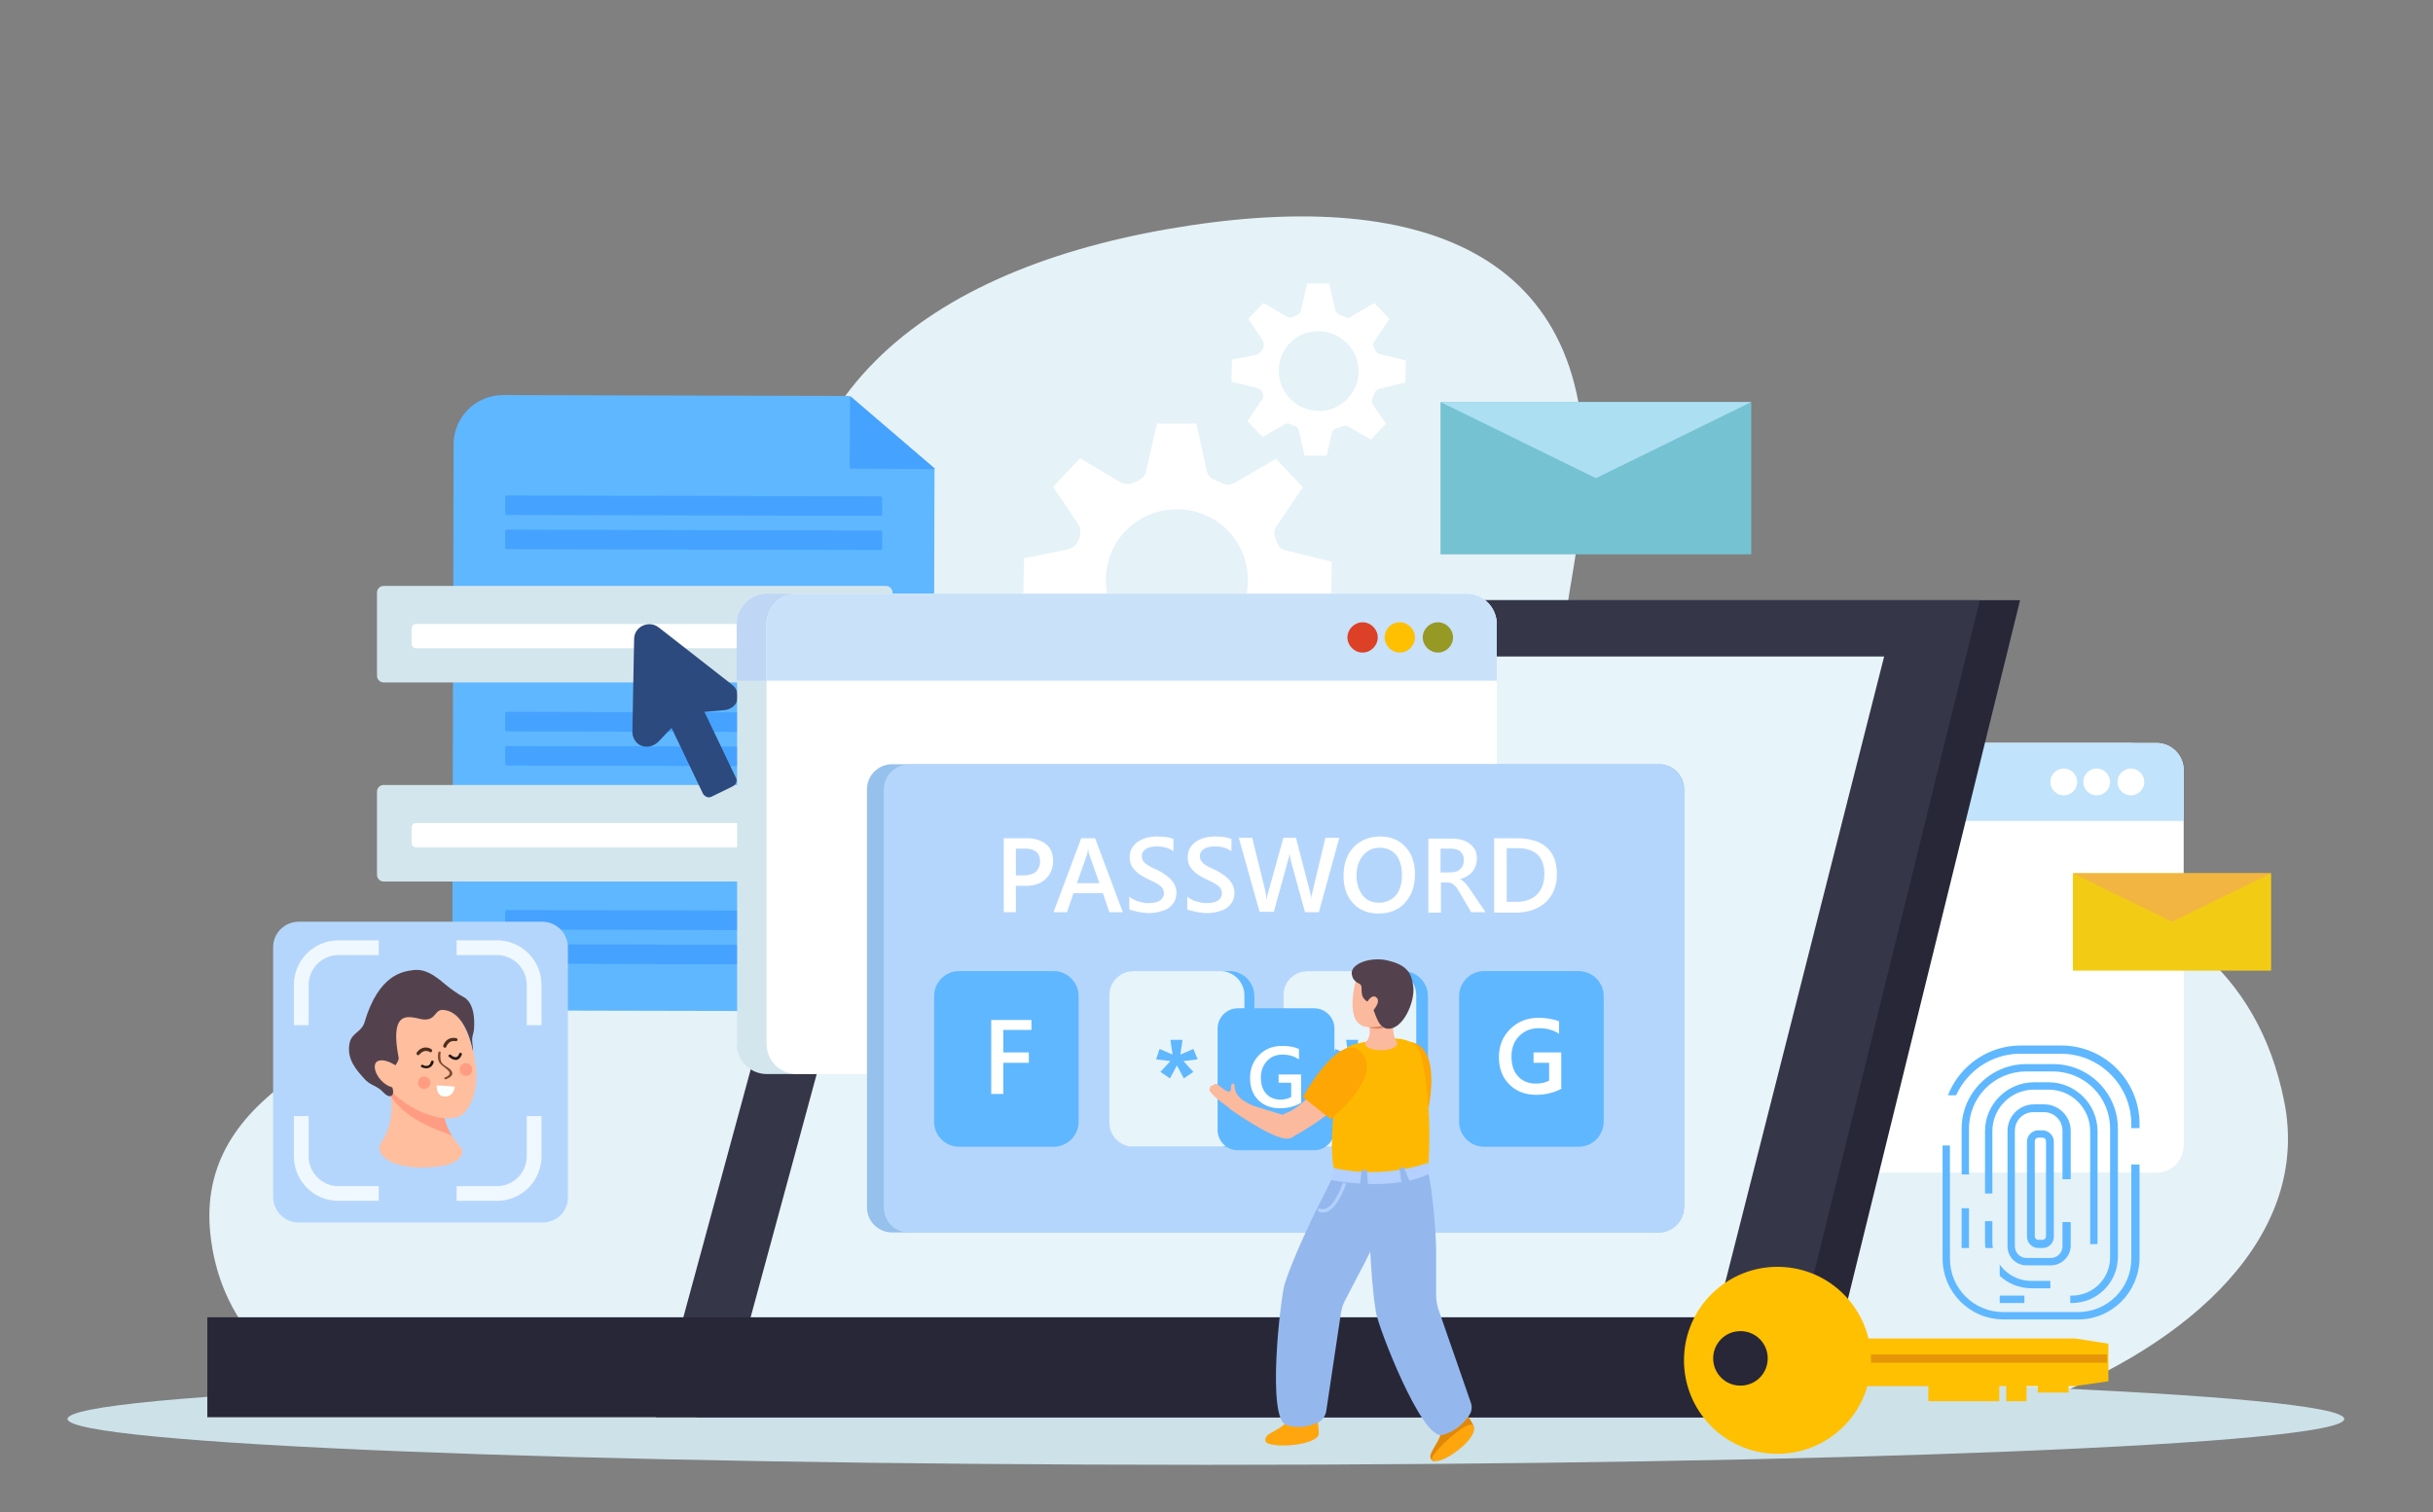 <?xml version="1.0" encoding="utf-8"?>
<!-- Generator: Adobe Illustrator 27.1.0, SVG Export Plug-In . SVG Version: 6.00 Build 0)  -->
<svg version="1.1" id="Layer_1" xmlns="http://www.w3.org/2000/svg" xmlns:xlink="http://www.w3.org/1999/xlink" x="0px" y="0px"
	 viewBox="0 0 562.1 349.4" style="enable-background:new 0 0 562.1 349.4;" xml:space="preserve">
<rect x="0" y="0" width="562.1" height="349.4" fill="#808080" stroke="none"/>
<style type="text/css">
	.st0{fill:#E5F2F8;}
	.st1{fill:#FFFFFF;}
	.st2{fill:#CDE1E8;}
	.st3{fill:#CEE8EF;}
	.st4{fill:#B7D9F7;}
	.st5{fill:#C1E3FB;}
	.st6{fill:#5FB7FF;}
	.st7{fill:#45A2FF;}
	.st8{fill:#D4E6ED;}
	.st9{fill:#2C4A7E;}
	.st10{fill:#142480;}
	.st11{fill:#282738;}
	.st12{fill:#363649;}
	.st13{fill:#E7F4FA;}
	.st14{fill:#F2CC14;}
	.st15{fill:#F2B541;}
	.st16{fill:#75C2D3;}
	.st17{fill:#ACDFF2;}
	.st18{fill:#BFD7F5;}
	.st19{fill:#C9E1F9;}
	.st20{fill:#969924;}
	.st21{fill:#FEC000;}
	.st22{fill:#DC4026;}
	.st23{fill:#96C1ED;}
	.st24{fill:#B5D6FC;}
	.st25{fill:#FEA603;}
	.st26{fill:#FFA60E;}
	.st27{fill:#94B8ED;}
	.st28{fill:#E0880A;}
	.st29{fill:#FEB801;}
	.st30{fill:#FBB99D;}
	.st31{fill:#DC8162;}
	.st32{fill:#53424D;}
	.st33{fill:#B3D0FF;}
	.st34{fill:#FFBE9E;}
	.st35{fill:#FF9C81;}
	.st36{fill:#201714;}
	.st37{fill:#4D2F20;}
	.st38{fill:#7C4930;}
	.st39{fill:#FAFFFF;}
	.st40{fill:#F0F8FF;}
	.st41{fill:#E59507;}
</style>
<g>
	<g>
		<g>
			<path class="st0" d="M344.7,325.5c-80-33.7-91.1-33.8-165.2-8.3c-80.2,27.5-126.8,6.6-130.9-32c-7-65.7,147.6-50,134.5-133.7
				c-9.6-61.7,34.1-90.7,91.8-99.4c57.1-8.6,96.9,8.5,90.3,67.5c-3.7,32.7-16.4,53.6,29.3,67c47.2,14,120.8,6.1,133.2,67.8
				C540.2,315.7,419.4,357,344.7,325.5z"/>
		</g>
	</g>
	<g>
		<g>
			<path class="st1" d="M307.5,138.9l0.2-9.1l-10.9-2.7c-0.8-0.2-1.4-0.8-1.7-1.6c-0.2-0.4-0.3-0.9-0.5-1.3
				c-0.3-0.8-0.3-1.7,0.2-2.4l6.2-9.2l-6.2-6.6l-9.6,5.6c-0.8,0.5-1.9,0.5-2.7,0.1c-0.6-0.3-1.2-0.5-1.8-0.8
				c-0.9-0.3-1.7-1.1-1.9-2.1l-2.4-10.9h-9.1l-2.5,10.9c-0.2,1-0.9,1.9-1.9,2.3c-0.4,0.2-0.8,0.3-1.2,0.5c-0.9,0.4-2,0.3-2.9-0.2
				l-9.3-5.5l-6.2,6.6l5.7,8.5c0.7,1,0.8,2.4,0.3,3.5c0,0.1-0.1,0.2-0.1,0.3c-0.5,1.2-1.5,2-2.7,2.2l-9.9,2l-0.2,9.1l10.6,2.6
				c1,0.2,1.7,1,2.1,1.9c0,0,0,0,0,0c0.4,1,0.3,2.1-0.3,2.9l-5.9,8.7l6.2,6.6l8.8-5.2c0.9-0.5,1.9-0.5,2.8,0c0.5,0.3,1,0.5,1.6,0.7
				c0.8,0.4,1.5,1.1,1.7,2l2.3,10.2h9.1l2.1-9.3c0.2-1,1-1.7,1.9-2c0.8-0.3,1.6-0.6,2.4-0.9c0.8-0.4,1.7-0.3,2.5,0.1l9,5.3l6.2-6.6
				l-5.2-7.8c-0.6-0.9-0.6-2-0.2-2.9c0.3-0.6,0.6-1.3,0.9-2c0.4-0.9,1.1-1.6,2.1-1.8L307.5,138.9z M275.1,150.2
				c-11.6,2.2-21.5-7.7-19.3-19.3c1.2-6.5,6.4-11.7,12.9-12.9c11.6-2.2,21.5,7.7,19.3,19.3C286.8,143.8,281.6,149,275.1,150.2z"/>
		</g>
	</g>
	<g>
		<g>
			<path class="st1" d="M324.7,88.4l0.1-5.1l-6.1-1.5c-0.5-0.1-0.8-0.5-1-0.9c-0.1-0.2-0.2-0.5-0.3-0.7c-0.2-0.4-0.2-0.9,0.1-1.3
				l3.5-5.2l-3.5-3.7l-5.4,3.2c-0.5,0.3-1,0.3-1.5,0c-0.3-0.2-0.7-0.3-1-0.4c-0.5-0.2-0.9-0.6-1.1-1.2l-1.4-6.1H302l-1.4,6.1
				c-0.1,0.6-0.5,1.1-1.1,1.3c-0.2,0.1-0.5,0.2-0.7,0.3c-0.5,0.2-1.1,0.2-1.6-0.1l-5.3-3.1l-3.5,3.7l3.2,4.8c0.4,0.6,0.5,1.3,0.2,2
				c0,0.1,0,0.1-0.1,0.2c-0.3,0.6-0.8,1.1-1.5,1.3l-5.6,1.1l-0.1,5.1l6,1.5c0.6,0.1,1,0.6,1.2,1.1c0,0,0,0,0,0
				c0.2,0.5,0.2,1.2-0.2,1.6l-3.3,4.9l3.5,3.7l5-2.9c0.5-0.3,1.1-0.3,1.6,0c0.3,0.2,0.6,0.3,0.9,0.4c0.5,0.2,0.8,0.6,0.9,1.1
				l1.3,5.7h5.1l1.2-5.2c0.1-0.5,0.5-1,1.1-1.1c0.5-0.1,0.9-0.3,1.4-0.5c0.5-0.2,1-0.2,1.4,0.1l5.1,3l3.5-3.7l-3-4.4
				c-0.3-0.5-0.3-1.1-0.1-1.6c0.2-0.4,0.3-0.7,0.5-1.1c0.2-0.5,0.6-0.9,1.2-1L324.7,88.4z M306.5,94.8c-6.5,1.2-12.1-4.4-10.9-10.9
				c0.7-3.6,3.6-6.6,7.2-7.2c6.5-1.2,12.1,4.4,10.9,10.9C313,91.1,310.1,94.1,306.5,94.8z"/>
		</g>
	</g>
	<path class="st2" d="M541.6,327.9c0,5.9-117.8,10.6-263,10.6c-145.3,0-263-4.8-263-10.6c0-5.9,117.8-10.6,263-10.6
		C423.8,317.2,541.6,322,541.6,327.9z"/>
	<g>
		<g>
			<g>
				<g>
					<g>
						<g>
							<g>
								<g>
									<path class="st3" d="M347.5,264.7c0,3.5,2.8,6.3,6.3,6.3h138.2c3.5,0,6.3-2.8,6.3-6.3V178c0-3.5-2.8-6.3-6.3-6.3H353.8
										c-3.5,0-6.3,2.8-6.3,6.3V264.7z"/>
								</g>
							</g>
						</g>
						<g>
							<g>
								<g>
									<path class="st4" d="M353.8,171.7h138.2c3.5,0,6.3,2.8,6.3,6.3v11.7H347.5V178C347.5,174.5,350.3,171.7,353.8,171.7z"/>
								</g>
							</g>
						</g>
						<g>
							<g>
								<g>
									<path class="st1" d="M483.1,180.7c0,1.7,1.4,3.1,3.1,3.1c1.7,0,3.1-1.4,3.1-3.1c0-1.7-1.4-3.1-3.1-3.1
										C484.5,177.6,483.1,179,483.1,180.7z"/>
								</g>
							</g>
						</g>
						<g>
							<g>
								<g>
									<path class="st1" d="M475.2,180.7c0,1.7,1.4,3.1,3.1,3.1c1.7,0,3.1-1.4,3.1-3.1c0-1.7-1.4-3.1-3.1-3.1
										C476.6,177.6,475.2,179,475.2,180.7z"/>
								</g>
							</g>
						</g>
						<g>
							<g>
								<g>
									<path class="st1" d="M467.6,180.7c0,1.7,1.4,3.1,3.1,3.1c1.7,0,3.1-1.4,3.1-3.1c0-1.7-1.4-3.1-3.1-3.1
										C469,177.6,467.6,179,467.6,180.7z"/>
								</g>
							</g>
						</g>
					</g>
				</g>
				<g>
					<g>
						<g>
							<g>
								<g>
									<path class="st1" d="M353.6,264.7c0,3.5,2.8,6.3,6.3,6.3h138.3c3.5,0,6.3-2.8,6.3-6.3V178c0-3.5-2.8-6.3-6.3-6.3H359.9
										c-3.5,0-6.3,2.8-6.3,6.3V264.7z"/>
								</g>
							</g>
						</g>
						<g>
							<g>
								<g>
									<path class="st5" d="M359.9,171.7h138.3c3.5,0,6.3,2.8,6.3,6.3v11.7H353.6V178C353.6,174.5,356.4,171.7,359.9,171.7z"/>
								</g>
							</g>
						</g>
						<g>
							<g>
								<g>
									<path class="st1" d="M489.2,180.7c0,1.7,1.4,3.1,3.1,3.1c1.7,0,3.1-1.4,3.1-3.1c0-1.7-1.4-3.1-3.1-3.1
										C490.6,177.6,489.2,179,489.2,180.7z"/>
								</g>
							</g>
						</g>
						<g>
							<g>
								<g>
									<path class="st1" d="M481.3,180.7c0,1.7,1.4,3.1,3.1,3.1c1.7,0,3.1-1.4,3.1-3.1c0-1.7-1.4-3.1-3.1-3.1
										C482.7,177.6,481.3,179,481.3,180.7z"/>
								</g>
							</g>
						</g>
						<g>
							<g>
								<g>
									<path class="st1" d="M473.7,180.7c0,1.7,1.4,3.1,3.1,3.1c1.7,0,3.1-1.4,3.1-3.1c0-1.7-1.4-3.1-3.1-3.1
										C475,177.6,473.7,179,473.7,180.7z"/>
								</g>
							</g>
						</g>
					</g>
				</g>
			</g>
		</g>
	</g>
	<g>
		<g>
			<path class="st6" d="M204.4,233.7l-88.5-0.2c-6.3,0-11.4-5.1-11.4-11.4l0.3-119.4c0-6.3,5.1-11.4,11.4-11.4l79.7,0.2
				c0.2,0,0.5,0.1,0.6,0.2l19.1,16.3c0.2,0.2,0.3,0.5,0.3,0.8l-0.3,113.6C215.8,228.7,210.7,233.7,204.4,233.7z"/>
			<polygon class="st7" points="196.4,91.5 196.3,108.3 216.1,108.4 196.4,91.5 			"/>
			<path class="st7" d="M202.7,145.5l-84.7-0.2c-0.7,0-1.2-0.5-1.2-1.2l0-2.2c0-0.7,0.5-1.2,1.2-1.2l74.7,0.2l10,0
				c0.7,0,1.2,0.5,1.2,1.2l0,2.2C203.9,145,203.4,145.5,202.7,145.5z"/>
			<path class="st7" d="M203.5,153.4l-86.3-0.2c-0.2,0-0.4-0.2-0.4-0.4l0-3.7c0-0.2,0.2-0.4,0.4-0.4l86.3,0.2c0.2,0,0.4,0.2,0.4,0.4
				l0,3.7C203.9,153.2,203.7,153.4,203.5,153.4z"/>
			<path class="st7" d="M203.4,169.2l-86.3-0.2c-0.2,0-0.4-0.2-0.4-0.4l0-3.7c0-0.2,0.2-0.4,0.4-0.4l86.3,0.2c0.2,0,0.4,0.2,0.4,0.4
				l0,3.7C203.9,169,203.7,169.2,203.4,169.2z"/>
			<path class="st7" d="M203.4,177.1l-86.3-0.2c-0.2,0-0.4-0.2-0.4-0.4l0-3.7c0-0.2,0.2-0.4,0.4-0.4l86.3,0.2c0.2,0,0.4,0.2,0.4,0.4
				l0,3.7C203.8,176.9,203.6,177.1,203.4,177.1z"/>
			<path class="st7" d="M203.4,215l-86.3-0.2c-0.2,0-0.4-0.2-0.4-0.4l0-3.7c0-0.2,0.2-0.4,0.4-0.4l86.3,0.2c0.2,0,0.4,0.2,0.4,0.4
				l0,3.7C203.9,214.8,203.7,215,203.4,215z"/>
			<path class="st7" d="M203.4,222.9l-86.3-0.2c-0.2,0-0.4-0.2-0.4-0.4l0-3.7c0-0.2,0.2-0.4,0.4-0.4l86.3,0.2c0.2,0,0.4,0.2,0.4,0.4
				l0,3.7C203.8,222.7,203.6,222.9,203.4,222.9z"/>
			<path class="st7" d="M203.4,119.2l-86.3-0.2c-0.2,0-0.4-0.2-0.4-0.4l0-3.7c0-0.2,0.2-0.4,0.4-0.4l86.3,0.2c0.2,0,0.4,0.2,0.4,0.4
				l0,3.7C203.9,119,203.7,119.2,203.4,119.2z"/>
			<path class="st7" d="M203.4,127.1l-86.3-0.2c-0.2,0-0.4-0.2-0.4-0.4l0-3.7c0-0.2,0.2-0.4,0.4-0.4l86.3,0.2c0.2,0,0.4,0.2,0.4,0.4
				l0,3.7C203.8,126.9,203.6,127.1,203.4,127.1z"/>
			<path class="st7" d="M203.4,192.9l-86.3-0.2c-0.2,0-0.4-0.2-0.4-0.4l0-3.7c0-0.2,0.2-0.4,0.4-0.4l86.3,0.2c0.2,0,0.4,0.2,0.4,0.4
				l0,3.7C203.8,192.7,203.6,192.9,203.4,192.9z"/>
			<path class="st7" d="M203.3,200.8l-86.3-0.2c-0.2,0-0.4-0.2-0.4-0.4l0-3.7c0-0.2,0.2-0.4,0.4-0.4l86.3,0.2c0.2,0,0.4,0.2,0.4,0.4
				l0,3.7C203.8,200.6,203.6,200.8,203.3,200.8z"/>
			<g>
				<path class="st8" d="M204.7,157.7H88.6c-0.8,0-1.5-0.7-1.5-1.5v-19.3c0-0.8,0.7-1.5,1.5-1.5h116.1c0.8,0,1.5,0.7,1.5,1.5v19.3
					C206.2,157,205.5,157.7,204.7,157.7z"/>
				<path class="st1" d="M183,149.8H96.1c-0.5,0-1-0.4-1-1v-3.6c0-0.5,0.4-1,1-1H183c0.5,0,1,0.4,1,1v3.6
					C184,149.4,183.6,149.8,183,149.8z"/>
				<circle class="st1" cx="195.5" cy="147" r="6.4"/>
			</g>
			<g>
				<path class="st8" d="M204.7,203.7H88.6c-0.8,0-1.5-0.7-1.5-1.5v-19.3c0-0.8,0.7-1.5,1.5-1.5h116.1c0.8,0,1.5,0.7,1.5,1.5v19.3
					C206.2,203,205.5,203.7,204.7,203.7z"/>
				<path class="st1" d="M183,195.8H96.1c-0.5,0-1-0.4-1-1v-3.6c0-0.5,0.4-1,1-1H183c0.5,0,1,0.4,1,1v3.6
					C184,195.4,183.6,195.8,183,195.8z"/>
				<circle class="st1" cx="195.5" cy="193.1" r="6.4"/>
			</g>
		</g>
		<g>
			<path class="st9" d="M167.3,164.1l-9,0.8l-6.2,6.5c-1.3,1.3-3.4,1.6-4.8,0.4c-0.7-0.6-1.2-1.6-1.2-2.7l0.4-21.4
				c0-2.9,3.4-4.5,5.7-2.7l16.9,13.2c1.2,0.9,1.6,2.4,1.2,3.7C170,163.1,168.7,164,167.3,164.1z"/>
			<path class="st9" d="M169.3,181.7l-4.9,2.4c-0.7,0.4-1.6,0-2-0.7l-11.5-24.1c-0.4-0.7,0-1.6,0.7-2l4.9-2.4c0.7-0.4,1.6,0,2,0.7
				l11.5,24.1C170.4,180.4,170.1,181.3,169.3,181.7z"/>
		</g>
	</g>
	<g>
		<g>
			<g>
				<g>
					<polygon class="st10" points="162.1,326.6 419.5,326.6 465.6,139.6 212.9,139.6 					"/>
				</g>
			</g>
		</g>
		<g>
			<g>
				<g>
					<path class="st11" d="M420.2,327.5H160.9l0.3-1.1l51-187.7h254.5L420.2,327.5z"/>
				</g>
			</g>
		</g>
	</g>
	<g>
		<g>
			<g>
				<g>
					<polygon class="st12" points="152.8,326.6 410.2,326.6 456.3,139.6 203.6,139.6 					"/>
				</g>
			</g>
		</g>
		<g>
			<g>
				<g>
					<path class="st12" d="M410.9,327.5H151.6l0.3-1.1l51-187.7h254.5L410.9,327.5z"/>
				</g>
			</g>
		</g>
	</g>
	<g>
		<g>
			<g>
				<g>
					<polygon class="st13" points="171.9,313.5 393.3,313.5 434.1,152.6 215.6,152.6 					"/>
				</g>
			</g>
		</g>
		<g>
			<g>
				<g>
					<path class="st13" d="M394,314.4H170.7l0.3-1.1l43.9-161.6h220.4L394,314.4z M173,312.7h219.6L433,153.5H216.2L173,312.7z"/>
				</g>
			</g>
		</g>
	</g>
	<g>
		<g>
			<g>
				<g>
					<polygon class="st10" points="415.6,326.6 48.8,326.6 48.8,305.3 420.5,305.3 					"/>
				</g>
			</g>
		</g>
		<g>
			<g>
				<g>
					<path class="st11" d="M416.4,327.5H47.9v-23.1h373.7L416.4,327.5z"/>
				</g>
			</g>
		</g>
	</g>
	<g>
		<rect x="478.9" y="201.8" class="st14" width="45.8" height="22.5"/>
		<polygon class="st15" points="478.9,201.8 501.8,213 524.7,201.8 		"/>
	</g>
	<g>
		<rect x="332.8" y="92.9" class="st16" width="71.8" height="35.2"/>
		<polygon class="st17" points="332.8,92.9 368.7,110.5 404.6,92.9 		"/>
	</g>
	<g>
		<g>
			<g>
				<g>
					<g>
						<g>
							<path class="st8" d="M170.2,241.2c0,3.9,3.1,7,7,7h154.7c3.9,0,7-3.2,7-7v-97c0-3.9-3.2-7-7-7H177.3c-3.9,0-7,3.2-7,7V241.2z
								"/>
						</g>
					</g>
					<g>
						<g>
							<path class="st18" d="M177.3,137.2h154.7c3.9,0,7,3.2,7,7v13.1H170.2v-13.1C170.2,140.4,173.4,137.2,177.3,137.2z"/>
						</g>
					</g>
					<g>
						<g>
							<path class="st1" d="M321.9,147.3c0,1.9,1.6,3.5,3.5,3.5c1.9,0,3.5-1.6,3.5-3.5c0-1.9-1.6-3.5-3.5-3.5
								C323.5,143.8,321.9,145.4,321.9,147.3z"/>
						</g>
					</g>
					<g>
						<g>
							<path class="st1" d="M313.1,147.3c0,1.9,1.6,3.5,3.5,3.5c1.9,0,3.5-1.6,3.5-3.5c0-1.9-1.6-3.5-3.5-3.5
								C314.6,143.8,313.1,145.4,313.1,147.3z"/>
						</g>
					</g>
					<g>
						<g>
							<path class="st1" d="M304.5,147.3c0,1.9,1.6,3.5,3.5,3.5c1.9,0,3.5-1.6,3.5-3.5c0-1.9-1.6-3.5-3.5-3.5
								C306.1,143.8,304.5,145.4,304.5,147.3z"/>
						</g>
					</g>
				</g>
			</g>
			<g>
				<g>
					<g>
						<g>
							<path class="st1" d="M177.1,241.2c0,3.9,3.1,7,7,7h154.7c3.9,0,7-3.2,7-7v-97c0-3.9-3.2-7-7-7H184.1c-3.9,0-7,3.2-7,7V241.2z
								"/>
						</g>
					</g>
					<g>
						<g>
							<path class="st19" d="M184.1,137.2h154.7c3.9,0,7,3.2,7,7v13.1H177.1v-13.1C177.1,140.4,180.2,137.2,184.1,137.2z"/>
						</g>
					</g>
					<g>
						<g>
							<path class="st20" d="M328.7,147.3c0,1.9,1.6,3.5,3.5,3.5c1.9,0,3.5-1.6,3.5-3.5c0-1.9-1.6-3.5-3.5-3.5
								C330.3,143.8,328.7,145.4,328.7,147.3z"/>
						</g>
					</g>
					<g>
						<g>
							<path class="st21" d="M319.9,147.3c0,1.9,1.6,3.5,3.5,3.5c1.9,0,3.5-1.6,3.5-3.5c0-1.9-1.6-3.5-3.5-3.5
								C321.4,143.8,319.9,145.4,319.9,147.3z"/>
						</g>
					</g>
					<g>
						<g>
							<path class="st22" d="M311.3,147.3c0,1.9,1.6,3.5,3.5,3.5c1.9,0,3.5-1.6,3.5-3.5c0-1.9-1.6-3.5-3.5-3.5
								C312.9,143.8,311.3,145.4,311.3,147.3z"/>
						</g>
					</g>
				</g>
			</g>
		</g>
		<path class="st23" d="M383.2,284.8H206.1c-3.2,0-5.8-2.6-5.8-5.8v-96.6c0-3.2,2.6-5.8,5.8-5.8h177.2c3.2,0,5.8,2.6,5.8,5.8V279
			C389,282.2,386.4,284.8,383.2,284.8z"/>
		<path class="st24" d="M383.3,284.8H209.9c-3.2,0-5.7-2.6-5.7-5.7v-96.7c0-3.2,2.6-5.7,5.7-5.7h173.4c3.2,0,5.7,2.6,5.7,5.7V279
			C389,282.2,386.5,284.8,383.3,284.8z"/>
		<path class="st6" d="M243.4,265h-21.8c-3.2,0-5.8-2.6-5.8-5.8v-29c0-3.2,2.6-5.8,5.8-5.8h21.8c3.2,0,5.8,2.6,5.8,5.8v29
			C249.2,262.4,246.6,265,243.4,265z"/>
		<path class="st6" d="M284,265h-21.8c-3.2,0-5.8-2.6-5.8-5.8v-29c0-3.2,2.6-5.8,5.8-5.8H284c3.2,0,5.8,2.6,5.8,5.8v29
			C289.8,262.4,287.2,265,284,265z"/>
		<path class="st13" d="M281.9,265h-20c-3.1,0-5.6-2.5-5.6-5.6V230c0-3.1,2.5-5.6,5.6-5.6h20c3.1,0,5.6,2.5,5.6,5.6v29.4
			C287.5,262.5,285,265,281.9,265z"/>
		<path class="st6" d="M324.1,265h-21.8c-3.2,0-5.8-2.6-5.8-5.8v-29c0-3.2,2.6-5.8,5.8-5.8h21.8c3.2,0,5.8,2.6,5.8,5.8v29
			C329.9,262.4,327.3,265,324.1,265z"/>
		<path class="st6" d="M364.7,265h-21.8c-3.2,0-5.8-2.6-5.8-5.8v-29c0-3.2,2.6-5.8,5.8-5.8h21.8c3.2,0,5.8,2.6,5.8,5.8v29
			C370.5,262.4,367.9,265,364.7,265z"/>
		<path class="st13" d="M321.6,265h-19.5c-3.1,0-5.6-2.5-5.6-5.6V230c0-3.1,2.5-5.6,5.6-5.6h19.5c3.1,0,5.6,2.5,5.6,5.6v29.5
			C327.1,262.6,324.6,265,321.6,265z"/>
		<g>
			<g>
				<path class="st1" d="M234.7,204.6v6.2h-2.8v-17.1h5.2c2,0,3.5,0.5,4.6,1.4c1.1,0.9,1.6,2.2,1.6,3.9c0,1.7-0.6,3-1.7,4.1
					c-1.1,1.1-2.7,1.6-4.6,1.6H234.7z M234.7,196v6.3h1.8c1.2,0,2.1-0.3,2.8-0.8c0.6-0.6,1-1.4,1-2.4c0-2-1.2-3-3.5-3H234.7z"/>
			</g>
		</g>
		<g>
			<g>
				<path class="st1" d="M259.4,210.8h-3.1l-1.5-4.4H248l-1.5,4.4h-3.1l6.4-17.1h3.2L259.4,210.8z M254,204.1l-2.4-6.8
					c-0.1-0.2-0.1-0.6-0.2-1.1h0c-0.1,0.5-0.2,0.8-0.2,1.1l-2.4,6.8H254z"/>
				<path class="st1" d="M260.9,210.1v-2.9c0.3,0.2,0.6,0.5,0.9,0.6c0.4,0.2,0.7,0.4,1.2,0.5c0.4,0.1,0.8,0.2,1.2,0.3
					c0.4,0.1,0.8,0.1,1.1,0.1c1.2,0,2.1-0.2,2.7-0.6c0.6-0.4,0.9-1,0.9-1.7c0-0.4-0.1-0.8-0.3-1.1c-0.2-0.3-0.5-0.6-0.8-0.8
					c-0.4-0.2-0.8-0.5-1.2-0.7c-0.5-0.2-1-0.5-1.5-0.7c-0.6-0.3-1.1-0.6-1.6-0.9c-0.5-0.3-0.9-0.7-1.3-1.1c-0.4-0.4-0.7-0.8-0.9-1.3
					c-0.2-0.5-0.3-1.1-0.3-1.7c0-0.8,0.2-1.5,0.5-2.1c0.4-0.6,0.8-1.1,1.4-1.5c0.6-0.4,1.3-0.7,2-0.9c0.8-0.2,1.5-0.3,2.3-0.3
					c1.8,0,3.1,0.2,3.9,0.6v2.8c-1-0.7-2.2-1.1-3.8-1.1c-0.4,0-0.8,0-1.3,0.1c-0.4,0.1-0.8,0.2-1.1,0.4c-0.3,0.2-0.6,0.4-0.8,0.7
					c-0.2,0.3-0.3,0.6-0.3,1c0,0.4,0.1,0.7,0.2,1c0.2,0.3,0.4,0.5,0.7,0.8c0.3,0.2,0.7,0.5,1.1,0.7c0.4,0.2,1,0.5,1.5,0.7
					c0.6,0.3,1.2,0.6,1.7,1c0.5,0.3,1,0.7,1.4,1.1c0.4,0.4,0.7,0.9,1,1.4c0.2,0.5,0.4,1.1,0.4,1.7c0,0.9-0.2,1.6-0.5,2.2
					c-0.4,0.6-0.8,1.1-1.4,1.5c-0.6,0.4-1.3,0.6-2.1,0.8c-0.8,0.2-1.6,0.3-2.5,0.3c-0.3,0-0.6,0-1.1-0.1c-0.4,0-0.8-0.1-1.3-0.2
					c-0.4-0.1-0.9-0.2-1.2-0.3C261.5,210.4,261.2,210.3,260.9,210.1z"/>
			</g>
		</g>
		<g>
			<path class="st1" d="M274.3,210.1v-2.9c0.3,0.2,0.6,0.5,0.9,0.6c0.4,0.2,0.7,0.4,1.2,0.5c0.4,0.1,0.8,0.2,1.2,0.3
				c0.4,0.1,0.8,0.1,1.1,0.1c1.2,0,2.1-0.2,2.7-0.6c0.6-0.4,0.9-1,0.9-1.7c0-0.4-0.1-0.8-0.3-1.1c-0.2-0.3-0.5-0.6-0.8-0.8
				c-0.4-0.2-0.8-0.5-1.2-0.7c-0.5-0.2-1-0.5-1.5-0.7c-0.6-0.3-1.1-0.6-1.6-0.9c-0.5-0.3-0.9-0.7-1.3-1.1c-0.4-0.4-0.7-0.8-0.9-1.3
				c-0.2-0.5-0.3-1.1-0.3-1.7c0-0.8,0.2-1.5,0.5-2.1c0.4-0.6,0.8-1.1,1.4-1.5c0.6-0.4,1.3-0.7,2-0.9c0.8-0.2,1.5-0.3,2.3-0.3
				c1.8,0,3.1,0.2,3.9,0.6v2.8c-1-0.7-2.2-1.1-3.8-1.1c-0.4,0-0.8,0-1.3,0.1c-0.4,0.1-0.8,0.2-1.1,0.4c-0.3,0.2-0.6,0.4-0.8,0.7
				c-0.2,0.3-0.3,0.6-0.3,1c0,0.4,0.1,0.7,0.2,1c0.2,0.3,0.4,0.5,0.7,0.8c0.3,0.2,0.7,0.5,1.1,0.7c0.4,0.2,1,0.5,1.5,0.7
				c0.6,0.3,1.2,0.6,1.7,1c0.5,0.3,1,0.7,1.4,1.1c0.4,0.4,0.7,0.9,1,1.4c0.2,0.5,0.4,1.1,0.4,1.7c0,0.9-0.2,1.6-0.5,2.2
				c-0.4,0.6-0.8,1.1-1.4,1.5c-0.6,0.4-1.3,0.6-2.1,0.8c-0.8,0.2-1.6,0.3-2.5,0.3c-0.3,0-0.6,0-1.1-0.1c-0.4,0-0.8-0.1-1.3-0.2
				c-0.4-0.1-0.9-0.2-1.2-0.3C274.8,210.4,274.5,210.3,274.3,210.1z"/>
		</g>
		<g>
			<g>
				<path class="st1" d="M309.4,193.7l-4.7,17.1h-3.2l-3.3-12c-0.1-0.5-0.2-1.1-0.3-1.7h0c0,0.6-0.1,1.1-0.3,1.6l-3.3,12h-3.3
					l-4.8-17.1h3.1l3.1,12.6c0.1,0.5,0.2,1.1,0.2,1.6h0.1c0-0.4,0.1-1,0.3-1.6l3.5-12.6h2.9l3.3,12.7c0.1,0.4,0.2,0.9,0.2,1.5h0
					c0-0.4,0.1-0.9,0.3-1.6l3-12.6H309.4z"/>
			</g>
		</g>
		<g>
			<g>
				<path class="st1" d="M318.5,211.1c-2.5,0-4.5-0.8-5.9-2.4c-1.5-1.6-2.2-3.7-2.2-6.3c0-2.8,0.8-5,2.3-6.6
					c1.5-1.6,3.6-2.5,6.2-2.5c2.4,0,4.3,0.8,5.8,2.4c1.5,1.6,2.2,3.7,2.2,6.3c0,2.8-0.8,5-2.3,6.6
					C323.1,210.3,321,211.1,318.5,211.1z M318.7,195.9c-1.6,0-2.8,0.6-3.8,1.8c-1,1.2-1.5,2.7-1.5,4.6c0,1.9,0.5,3.4,1.4,4.6
					c1,1.2,2.2,1.7,3.8,1.7c1.6,0,2.9-0.6,3.9-1.7c0.9-1.1,1.4-2.7,1.4-4.7c0-2-0.5-3.6-1.4-4.7
					C321.5,196.4,320.3,195.9,318.7,195.9z"/>
				<path class="st1" d="M343.2,210.8h-3.3l-2.7-4.6c-0.2-0.4-0.5-0.8-0.7-1.1c-0.2-0.3-0.5-0.5-0.7-0.7c-0.2-0.2-0.5-0.3-0.8-0.4
					c-0.3-0.1-0.6-0.1-1-0.1h-1.1v7H330v-17.1h5.6c0.8,0,1.5,0.1,2.2,0.3c0.7,0.2,1.3,0.5,1.8,0.9c0.5,0.4,0.9,0.9,1.2,1.4
					c0.3,0.6,0.4,1.3,0.4,2c0,0.6-0.1,1.2-0.3,1.7c-0.2,0.5-0.4,1-0.8,1.4c-0.3,0.4-0.7,0.7-1.2,1c-0.5,0.3-1,0.5-1.6,0.6v0
					c0.3,0.2,0.6,0.4,0.8,0.6c0.2,0.2,0.5,0.4,0.7,0.7c0.2,0.2,0.4,0.5,0.6,0.8c0.2,0.3,0.4,0.6,0.7,1L343.2,210.8z M332.8,196v5.6
					h2.4c0.4,0,0.8-0.1,1.2-0.2c0.4-0.1,0.7-0.3,1-0.6c0.3-0.3,0.5-0.6,0.6-0.9c0.2-0.4,0.2-0.8,0.2-1.2c0-0.8-0.3-1.5-0.8-1.9
					c-0.5-0.5-1.3-0.7-2.2-0.7H332.8z"/>
				<path class="st1" d="M345.2,210.8v-17.1h5c6.3,0,9.5,2.8,9.5,8.4c0,2.6-0.9,4.8-2.6,6.4c-1.8,1.6-4.1,2.4-7.1,2.4H345.2z
					 M348.1,196.1v12.3h2.3c2,0,3.6-0.6,4.7-1.7c1.1-1.1,1.7-2.7,1.7-4.7c0-4-2.1-6-6.2-6H348.1z"/>
			</g>
		</g>
		<g>
			<g>
				<g>
					<g>
						<path class="st1" d="M238.2,238h-6.4v5.2h5.9v2.4h-5.9v7.2h-2.8v-17.1h9.3V238z"/>
					</g>
				</g>
			</g>
		</g>
		<g>
			<g>
				<g>
					<g>
						<path class="st1" d="M360.9,251.5c-1.8,1-3.8,1.5-6,1.5c-2.5,0-4.6-0.8-6.2-2.4c-1.6-1.6-2.4-3.7-2.4-6.3
							c0-2.7,0.9-4.8,2.6-6.5c1.7-1.7,3.9-2.6,6.5-2.6c1.9,0,3.5,0.3,4.8,0.8v2.9c-1.3-0.9-2.9-1.3-4.7-1.3c-1.8,0-3.3,0.6-4.5,1.8
							c-1.2,1.2-1.8,2.8-1.8,4.7c0,2,0.5,3.5,1.5,4.6c1,1.1,2.4,1.7,4.1,1.7c1.2,0,2.2-0.2,3.1-0.7v-4.1h-3.6v-2.4h6.4V251.5z"/>
					</g>
				</g>
			</g>
		</g>
		<g>
			<path class="st6" d="M276.7,244.8l-3.3,0.4l2.3,2.5l-2.2,1.5l-1.6-3l-1.6,3l-2.2-1.5l2.3-2.5l-3.3-0.4l0.8-2.4l3,1.3l-0.5-3.4
				h2.8l-0.5,3.4l3-1.3L276.7,244.8z"/>
		</g>
		<g>
			<path class="st6" d="M317.3,244.8l-3.3,0.4l2.3,2.5l-2.2,1.5l-1.6-3l-1.6,3l-2.2-1.5l2.3-2.5l-3.3-0.4l0.8-2.4l3,1.3l-0.5-3.4
				h2.8l-0.5,3.4l3-1.3L317.3,244.8z"/>
		</g>
	</g>
	<g>
		<g>
			<path class="st6" d="M303.6,265.8H286c-2.6,0-4.7-2.1-4.7-4.7v-23.4c0-2.6,2.1-4.7,4.7-4.7h17.6c2.6,0,4.7,2.1,4.7,4.7v23.4
				C308.3,263.7,306.2,265.8,303.6,265.8z"/>
			<g>
				<g>
					<g>
						<g>
							<path class="st1" d="M300.5,254.9c-1.4,0.8-3,1.2-4.8,1.2c-2,0-3.7-0.6-5-1.9c-1.3-1.3-1.9-3-1.9-5.1c0-2.1,0.7-3.9,2.1-5.3
								c1.4-1.4,3.1-2.1,5.3-2.1c1.5,0,2.8,0.2,3.9,0.7v2.4c-1.1-0.7-2.3-1.1-3.8-1.1c-1.5,0-2.7,0.5-3.6,1.5
								c-0.9,1-1.4,2.2-1.4,3.8c0,1.6,0.4,2.8,1.2,3.7c0.8,0.9,1.9,1.4,3.3,1.4c1,0,1.8-0.2,2.5-0.6v-3.3h-2.9v-1.9h5.2V254.9z"/>
						</g>
					</g>
				</g>
			</g>
		</g>
		<g>
			<g>
				<g>
					<path class="st25" d="M326,240.8c7.6,1.5,3.7,16.8,3.7,16.8l-8.3-0.1C321.4,257.5,318.7,239.3,326,240.8z"/>
				</g>
			</g>
		</g>
		<g>
			<g>
				<path class="st26" d="M304.2,326.5c0,0,0.7,4.5,0.4,5.2c-1,2.1-9,3-11.8,1.8c-0.4-0.2-0.8-0.8-0.1-1.7c0.7-0.9,5.1-2.3,4.7-4.2
					C297,325.7,304.2,326.5,304.2,326.5z"/>
			</g>
		</g>
		<g>
			<g>
				<path class="st27" d="M310,267.9l12.9,6.2c-1.3,5-5,12.6-7.4,17.3l0,0l-4.7,9c-0.5,0.9-0.8,1.9-1,3l-3.4,22.7
					c-0.2,1.1-0.8,2-1.7,2.5c-1.6,0.8-4.3,1.7-7.5,0.7c-4.6-1.4-1.4-29.2-0.4-32.6c1.9-6,6.8-16.1,6.9-16.3L310,267.9z"/>
			</g>
		</g>
		<g>
			<g>
				<path class="st28" d="M337.9,325.5c0,0,2.7,3.6,2.6,4.4c-0.1,0.8-9.2,7.8-9.2,7.8s-1.1-0.3-0.8-1.5c0.2-1.2,3.3-4.8,2.2-6.2
					C331.4,328.6,337.9,325.5,337.9,325.5z"/>
			</g>
		</g>
		<g>
			<g>
				<path class="st26" d="M340,329.2c-2-0.3-10.1,7.3-9.1,8.2c1.5,1.3,7.2-2.7,8.8-5.1C341.5,329.7,340,329.2,340,329.2z"/>
			</g>
		</g>
		<g>
			<g>
				<path class="st27" d="M316.8,272.1l13.1-1.7c1.1,5.1,1.8,13.3,1.9,18.7l0,0v10.3c0,1.1,0.2,2.1,0.5,3.1l7.5,21.6
					c0.4,1,0.2,2.2-0.4,3c-1,1.5-3,3.7-6.2,4.5c-4.7,1.2-14.7-24.7-15.3-28.3c-1.1-6.3-1.5-17.6-1.5-17.8L316.8,272.1z"/>
			</g>
		</g>
		<g>
			<g>
				<g>
					<path class="st29" d="M328.4,244.2c-1.4-6-9.3-4.2-14.7-3.1c-3.6,0.8-5.7,3-5.5,12.1c0.1,4-1.4,13.7,0.4,18.3
						c0,0,7.5,4.7,21.3-1.2C329.9,270.4,331.3,257.1,328.4,244.2z"/>
				</g>
			</g>
		</g>
		<g>
			<g>
				<g>
					<path class="st30" d="M298.5,262.8c0,0,11.1-5.8,12.7-10.7c1.7-4.8-1.9-7-1.9-7s-6.7,9.9-11.9,12
						C292.4,259.1,298.5,262.8,298.5,262.8z"/>
				</g>
			</g>
		</g>
		<g>
			<g>
				<g>
					<path class="st25" d="M314.6,243.3c5,5.7-7.2,15.3-7.2,15.3l-6.4-5.1C301,253.5,309.7,237.7,314.6,243.3z"/>
				</g>
			</g>
		</g>
		<g>
			<g>
				<g>
					<g>
						<g>
							<g>
								<g>
									<g>
										<g>
											<path class="st30" d="M291.3,256.6c-0.2,0.1-1-0.6-1.1-0.7c-1.3-0.7-2.6-1.2-3.7-2.2c-0.5-0.5-0.9-1-1.1-1.7
												c-0.1-0.4-0.2-0.8-0.2-1.2c0-0.2,0-0.3-0.2-0.4c-0.1,0-0.3,0-0.4,0.1c-0.2,0.3-0.2,0.7-0.2,1c0,0.2-0.1,0.6-0.3,0.7
												c-0.2,0.1-0.5,0-0.7-0.1c-0.6-0.3-1.1-0.7-1.6-1.1c-0.4-0.3-0.8-0.8-1.3-0.4c-0.2,0.2-0.4,0.2-0.6,0.3
												c-0.1,0-0.2,0.1-0.3,0.2c0,0,0,0.1,0,0.2c0,0.1-0.1,0.2-0.1,0.3c0,0.1-0.1,0.1-0.1,0.2c0,0.1,0,0.2,0.1,0.3
												c0.1,0.2,0.3,0.4,0.5,0.6c0.2,0.2,0.4,0.5,0.6,0.7c0.2,0.2,0.4,0.3,0.6,0.5c0.8,0.7,2.7,2.1,2.8,2.1
												c0.7,0.4,2.5,1.3,3.2,1.5C287.8,257.9,291.3,256.6,291.3,256.6z"/>
										</g>
									</g>
								</g>
							</g>
						</g>
					</g>
				</g>
			</g>
			<g>
				<g>
					<g>
						<g>
							<g>
								<g>
									<g>
										<g>
											<path class="st30" d="M296.8,263.1c-4-0.6-12.9-7-12.9-7l2.9-1.4l12.4,3.8C299.2,258.5,300.8,263.6,296.8,263.1z"/>
										</g>
									</g>
								</g>
							</g>
						</g>
					</g>
				</g>
			</g>
		</g>
		<g>
			<g>
				<g>
					<g>
						<g>
							<path class="st30" d="M322.8,241.2c0,0.8-1.7,1.5-3.7,1.5c-2.1,0-3.7-0.7-3.7-1.5c0-0.8,1.7-1.5,3.7-1.5
								C321.1,239.7,322.8,240.4,322.8,241.2z"/>
						</g>
					</g>
				</g>
			</g>
		</g>
		<g>
			<g>
				<g>
					<g>
						<g>
							<path class="st30" d="M316,236.9c0,0,1.4,1.7-0.6,4.2c0,0,4.9,2.9,7.4,0c0,0-1.4-2.1-0.8-5.2L316,236.9z"/>
						</g>
					</g>
				</g>
			</g>
		</g>
		<g>
			<g>
				<g>
					<g>
						<g>
							<path class="st30" d="M313.8,224.7c0,0-1.1,3.1-1.3,6.3c-0.2,4.8,1.2,7.5,6.9,5.9C325.2,235.4,316.6,223.9,313.8,224.7z"/>
						</g>
					</g>
				</g>
			</g>
		</g>
		<g>
			<g>
				<g>
					<g>
						<g>
							<path class="st31" d="M316.3,237.4c0,0,1.8,0,2.8-0.3c0,0,0.2,0.3,0.5,0.5C319.6,237.5,317.9,238,316.3,237.4z"/>
						</g>
					</g>
				</g>
			</g>
		</g>
		<g>
			<g>
				<g>
					<g>
						<g>
							<path class="st32" d="M316.3,231.7c1.3,0.7,1.5,5.6,4.1,6c3.7,0.5,6.6-6.3,6.1-9.8c-0.4-3.4-1.8-5-6.1-6
								c-3.9-0.8-8.4,0.8-8.1,3.2c0.1,0.7,0.4,1.6,1.7,2.2C315.4,227.9,313.4,230.2,316.3,231.7z"/>
						</g>
					</g>
				</g>
			</g>
		</g>
		<g>
			<g>
				<g>
					<path class="st30" d="M316.9,233.9c0,0,2.2-2.2,1.2-3.3c-1.3-1.4-2.8,1.9-2.8,1.9L316.9,233.9z"/>
				</g>
			</g>
		</g>
		<g>
			<g>
				<g>
					<path class="st33" d="M307.6,272.7c0,0,14.1,2.9,22.9-1.6l-0.6-2.4c0,0-9.8,3.9-21.8,1.2L307.6,272.7z"/>
				</g>
			</g>
		</g>
		<g>
			<g>
				<g>
					<polygon class="st27" points="314.6,270.4 315.8,270.4 316.1,274.4 314.1,274.4 					"/>
				</g>
			</g>
		</g>
		<g>
			<g>
				<g>
					<polygon class="st27" points="323.3,270 324.3,269.7 325.8,273.3 323.9,273.9 					"/>
				</g>
			</g>
		</g>
		<g>
			<g>
				<g>
					<g>
						<path class="st33" d="M310.9,273.8c-0.8,2.2-3.1,7.5-6.2,6.2c-0.4-0.2-0.2-0.9,0.2-0.7c2.6,1,4.6-3.9,5.3-5.8
							C310.4,273.2,311.1,273.4,310.9,273.8L310.9,273.8z"/>
					</g>
				</g>
			</g>
		</g>
	</g>
	<g>
		<path class="st24" d="M125.3,282.5H69c-3.3,0-5.9-2.7-5.9-5.9v-57.7c0-3.3,2.7-5.9,5.9-5.9h56.3c3.3,0,5.9,2.7,5.9,5.9v57.7
			C131.3,279.9,128.6,282.5,125.3,282.5z"/>
		<g>
			<g>
				<g>
					<g>
						<g>
							<g>
								<g>
									<g>
										<g>
											<path class="st34" d="M88.7,247.7c0,0,14.1,3,13.3,4.2c-0.8,1.2,0.6,3.5,0.6,5.7c0,2.4,1.7,5,3.8,7.5
												c1.5,1.7-1.2,3.8-3.6,4.2c-10.4,1.9-16.9-1.9-14.7-5.3C93.1,256.5,88.7,247.7,88.7,247.7z"/>
										</g>
									</g>
								</g>
							</g>
						</g>
					</g>
				</g>
			</g>
			<g>
				<g>
					<g>
						<g>
							<g>
								<g>
									<g>
										<g>
											<g>
												<g>
													<path class="st35" d="M102.6,257.6c0-2.2-1.4-4.6-0.6-5.7c0.8-1.2-14.4-4.4-14.4-4.4s2.3,2.4,2.7,5.9
														c4.2,5.7,10.3,7.5,14.1,9C103.4,261,102.6,258.5,102.6,257.6z"/>
												</g>
											</g>
										</g>
									</g>
								</g>
							</g>
						</g>
					</g>
				</g>
			</g>
			<g>
				<g>
					<g>
						<g>
							<g>
								<g>
									<g>
										<g>
											<g>
												<g>
													<g>
														<g>
															<g>
																<path class="st34" d="M102.9,231.4c5.5,4.2,10.3,18.7,4.5,25.6c-3.2,3.8-14.8-0.2-20.2-8.5
																	c-0.7-1.1-2.4-7.2,0.5-13.9C88.9,231.6,97.1,227.1,102.9,231.4z"/>
															</g>
														</g>
													</g>
												</g>
											</g>
										</g>
									</g>
								</g>
							</g>
						</g>
					</g>
				</g>
			</g>
			<g>
				<g>
					<g>
						<g>
							<g>
								<g>
									<g>
										<g>
											<g>
												<g>
													<g>
														<path class="st32" d="M109.3,242.8c0,0.9-1.2-8.8-6.7-9.4c-2.2-0.3-1.7,2.1-4.3,2.2c-2.2,0.2-8.7-4.2-6.2,8.8
															c0.1,0.6-0.5,1.4-0.8,1.9c-0.4,0.7,0.8,2.3,0.7,3.1c0,0.8-2.3-1.6-2.2-0.8c0.1,1.1,2,4.3,0.4,4.7
															c-0.8,0.2-1.8-1.1-2.3-1.5c-1.6-1.2-2.5-1.1-3.8-2.6c-1.5-1.7-4.2-4.4-3.3-8.3c0.5-2.2,2.7-2.4,3.4-4.6
															c3.3-11.3,9.1-11.8,11.1-12.1c2.7-0.4,4.8,0.9,7.6,3.3c0.9,0.8,3.2,2.4,4.2,2.9c0.4,0.2,2.9,1.5,2.4,7.6
															c-0.1,0.8-0.5,1.6-0.4,2.5C109.1,241.3,109.3,242.1,109.3,242.8z"/>
													</g>
												</g>
											</g>
										</g>
									</g>
								</g>
							</g>
						</g>
					</g>
				</g>
			</g>
			<g>
				<g>
					<g>
						<g>
							<g>
								<g>
									<g>
										<g>
											<g>
												<g>
													<path class="st34" d="M93.5,247.7c0,0-4-3.5-6.2-2.5c-2.2,1,0.9,7,5.5,6.2C97.3,250.6,94.7,248.6,93.5,247.7z"/>
												</g>
											</g>
										</g>
									</g>
								</g>
							</g>
						</g>
					</g>
				</g>
			</g>
			<g>
				<g>
					<g>
						<g>
							<g>
								<g>
									<g>
										<path class="st36" d="M97.7,246.1c-0.1-0.1,0.1,0,0.2,0.1c0.2,0.1,0.3,0.1,0.5,0.1c0.7,0.1,1-0.4,1.2-1
											c0.1-0.4,0.7-0.2,0.6,0.2c-0.4,1.3-1.6,1.7-2.8,1.1C97,246.4,97.4,245.9,97.7,246.1L97.7,246.1z"/>
									</g>
								</g>
							</g>
						</g>
					</g>
				</g>
				<g>
					<g>
						<g>
							<g>
								<g>
									<g>
										<path class="st36" d="M104.2,243.8c0.2,0.2,0.4,0.3,0.6,0.4c0.7,0.3,1.1-0.1,1.3-0.7c0.1-0.4,0.7-0.2,0.6,0.2
											c-0.3,0.7-0.8,1.4-1.7,1.2c-0.5-0.1-0.9-0.4-1.3-0.7C103.4,243.9,103.9,243.5,104.2,243.8L104.2,243.8z"/>
									</g>
								</g>
							</g>
						</g>
					</g>
				</g>
				<g>
					<g>
						<g>
							<g>
								<g>
									<path class="st37" d="M105.3,240.6c-1-0.2-1.8,0.3-2.2,1.3c-0.2,0.5-0.8,0.1-0.7-0.3c0.5-1.3,1.6-2,3-1.7
										C105.9,240,105.7,240.7,105.3,240.6L105.3,240.6z"/>
								</g>
							</g>
						</g>
					</g>
				</g>
				<g>
					<g>
						<g>
							<g>
								<g>
									<path class="st37" d="M99.3,243.1c-0.9-0.5-1.8-0.2-2.4,0.6c-0.3,0.4-0.9-0.1-0.6-0.5c0.8-1.1,2.1-1.5,3.3-0.8
										C100.1,242.7,99.7,243.4,99.3,243.1L99.3,243.1z"/>
								</g>
							</g>
						</g>
					</g>
				</g>
				<g>
					<g>
						<g>
							<g>
								<g>
									<path class="st38" d="M101.8,243.2c-0.1,0.7-0.1,1.4,0.1,2.1c0.4,0.9,1.5,1.2,2.2,1.9c0.9,1,0.2,1.7-1.1,2.2
										c-0.3,0.1-0.5-0.3-0.2-0.4c2.8-1.2-0.7-2.3-1.3-3.5c-0.4-0.7-0.4-1.6-0.2-2.4C101.4,242.9,101.9,243,101.8,243.2
										L101.8,243.2z"/>
								</g>
							</g>
						</g>
					</g>
				</g>
				<g>
					<g>
						<g>
							<g>
								<path class="st39" d="M100.9,250.8c0,0-0.2,2.6,1.9,2.6c2.1,0,2.3-2.3,2.3-2.3L100.9,250.8z"/>
							</g>
						</g>
					</g>
				</g>
				<g>
					<g>
						<g>
							<g>
								<path class="st35" d="M96.7,250.8c0.3,0.7,1.2,1,1.9,0.7c0.7-0.3,1-1.2,0.7-1.9c-0.3-0.7-1.2-1-1.9-0.7
									C96.7,249.2,96.4,250.1,96.7,250.8z"/>
							</g>
						</g>
					</g>
				</g>
				<g>
					<g>
						<g>
							<g>
								<path class="st35" d="M108.4,245.9c-0.7-0.4-1.6-0.2-2,0.5c-0.4,0.7-0.2,1.6,0.5,2c0.7,0.4,1.6,0.2,2-0.5
									C109.3,247.3,109.1,246.3,108.4,245.9z"/>
							</g>
						</g>
					</g>
				</g>
			</g>
		</g>
		<g>
			<path class="st40" d="M71.3,236.9h-3.4v-9.3c0-5.7,4.6-10.3,10.3-10.3h9.3v3.4h-9.3c-3.8,0-6.9,3.1-6.9,6.9V236.9z"/>
		</g>
		<g>
			<path class="st40" d="M125.1,236.9h-3.4v-9.3c0-3.8-3.1-6.9-6.9-6.9h-9.3v-3.4h9.3c5.7,0,10.3,4.6,10.3,10.3V236.9z"/>
		</g>
		<g>
			<path class="st40" d="M87.5,277.5h-9.3c-5.7,0-10.3-4.6-10.3-10.3v-9.3h3.4v9.3c0,3.8,3.1,6.9,6.9,6.9h9.3V277.5z"/>
		</g>
		<g>
			<path class="st40" d="M114.8,277.5h-9.3v-3.4h9.3c3.8,0,6.9-3.1,6.9-6.9v-9.3h3.4v9.3C125.1,272.9,120.5,277.5,114.8,277.5z"/>
		</g>
	</g>
	<g>
		<g>
			<path class="st6" d="M473.9,297.7h-4.6c-5.9,0-10.7-4.8-10.7-10.7v-25.6c0-6.2,5.1-11.3,11.3-11.3h3.4c6.2,0,11.3,5.1,11.3,11.3
				v25.6C484.6,292.9,479.8,297.7,473.9,297.7z M469.9,251.8c-5.3,0-9.6,4.3-9.6,9.6v25.6c0,4.9,4,9,9,9h4.6c4.9,0,9-4,9-9v-25.6
				c0-5.3-4.3-9.6-9.6-9.6H469.9z"/>
		</g>
		<g>
			<rect x="473.7" y="293.1" class="st0" width="12.2" height="5.5"/>
		</g>
		<g>
			<path class="st6" d="M478.7,301.1h-21.4c-2.3,0-4.1-1.9-4.1-4.1v-36.2c0-8.2,6.7-14.9,14.9-14.9h6.3c8.2,0,14.9,6.7,14.9,14.9
				v29.8C489.2,296.4,484.5,301.1,478.7,301.1z M468.1,247.6c-7.3,0-13.2,5.9-13.2,13.2V297c0,1.3,1.1,2.4,2.4,2.4h21.4
				c4.8,0,8.8-3.9,8.8-8.8v-29.8c0-7.3-5.9-13.2-13.2-13.2H468.1z"/>
		</g>
		<g>
			<rect x="450.4" y="288.4" class="st0" width="11.6" height="16.9"/>
		</g>
		<g>
			<rect x="451.8" y="271.4" class="st0" width="5.7" height="7.8"/>
		</g>
		<g>
			<path class="st6" d="M471.9,288.4h-1c-1.4,0-2.6-1.2-2.6-2.6v-22c0-1.4,1.2-2.6,2.6-2.6h1c1.4,0,2.6,1.2,2.6,2.6v22
				C474.5,287.2,473.4,288.4,471.9,288.4z M470.9,262.9c-0.5,0-0.8,0.4-0.8,0.8v22c0,0.5,0.4,0.8,0.8,0.8h1c0.5,0,0.8-0.4,0.8-0.8
				v-22c0-0.5-0.4-0.8-0.8-0.8H470.9z"/>
		</g>
		<g>
			<path class="st6" d="M473.8,292.4h-5.6c-2.5,0-4.4-2-4.4-4.4v-26.7c0-3.3,2.7-6.1,6.1-6.1h2.4c3.3,0,6.1,2.7,6.1,6.1V288
				C478.3,290.4,476.3,292.4,473.8,292.4z M469.8,257c-2.4,0-4.3,1.9-4.3,4.3V288c0,1.5,1.2,2.7,2.7,2.7h5.6c1.5,0,2.7-1.2,2.7-2.7
				v-26.7c0-2.4-1.9-4.3-4.3-4.3H469.8z"/>
		</g>
		<g>
			<rect x="475.5" y="272.5" class="st0" width="5.4" height="9.9"/>
		</g>
		<g>
			<rect x="456.4" y="275.8" class="st0" width="4.8" height="6.4"/>
		</g>
		<g>
			<rect x="479.8" y="287.5" class="st0" width="6.1" height="7.5"/>
		</g>
		<g>
			<rect x="467.7" y="298.6" class="st0" width="10.6" height="3.3"/>
		</g>
		<g>
			<path class="st6" d="M480.2,304.9h-17.3c-7.8,0-14.1-6.3-14.1-14.1v-31.1c0-10,8.1-18.1,18.1-18.1h9.3c10,0,18.1,8.1,18.1,18.1
				v31.1C494.2,298.6,487.9,304.9,480.2,304.9z M466.8,243.5c-9,0-16.3,7.3-16.3,16.3v31.1c0,6.8,5.5,12.3,12.3,12.3h17.3
				c6.8,0,12.3-5.5,12.3-12.3v-31.1c0-9-7.3-16.3-16.3-16.3H466.8z"/>
		</g>
		<g>
			<rect x="490.8" y="260.7" class="st1" width="5.5" height="8.4"/>
		</g>
		<g>
			<rect x="445.8" y="253.1" class="st1" width="6.8" height="11.6"/>
		</g>
	</g>
	<g>
		<polygon class="st21" points="487.1,319.2 479.4,320.3 418.6,320.3 418.6,309.3 479.4,309.3 487.1,310.5 		"/>
		<rect x="445.5" y="316.9" class="st21" width="16.4" height="6.9"/>
		<rect x="463.5" y="316.9" class="st21" width="4.7" height="6.9"/>
		<rect x="470.8" y="316.9" class="st21" width="7.1" height="4.9"/>
		<rect x="428.9" y="313" class="st41" width="57.9" height="1.9"/>
		
			<ellipse transform="matrix(6.670006e-02 -0.998 0.998 6.670006e-02 69.501 703.155)" class="st21" cx="410.6" cy="314.4" rx="21.6" ry="21.6"/>
		<path class="st11" d="M408.4,313.9c0,3.5-2.8,6.3-6.3,6.3c-3.5,0-6.3-2.8-6.3-6.3c0-3.5,2.8-6.3,6.3-6.3
			C405.6,307.6,408.4,310.4,408.4,313.9z"/>
	</g>
</g>
</svg>
